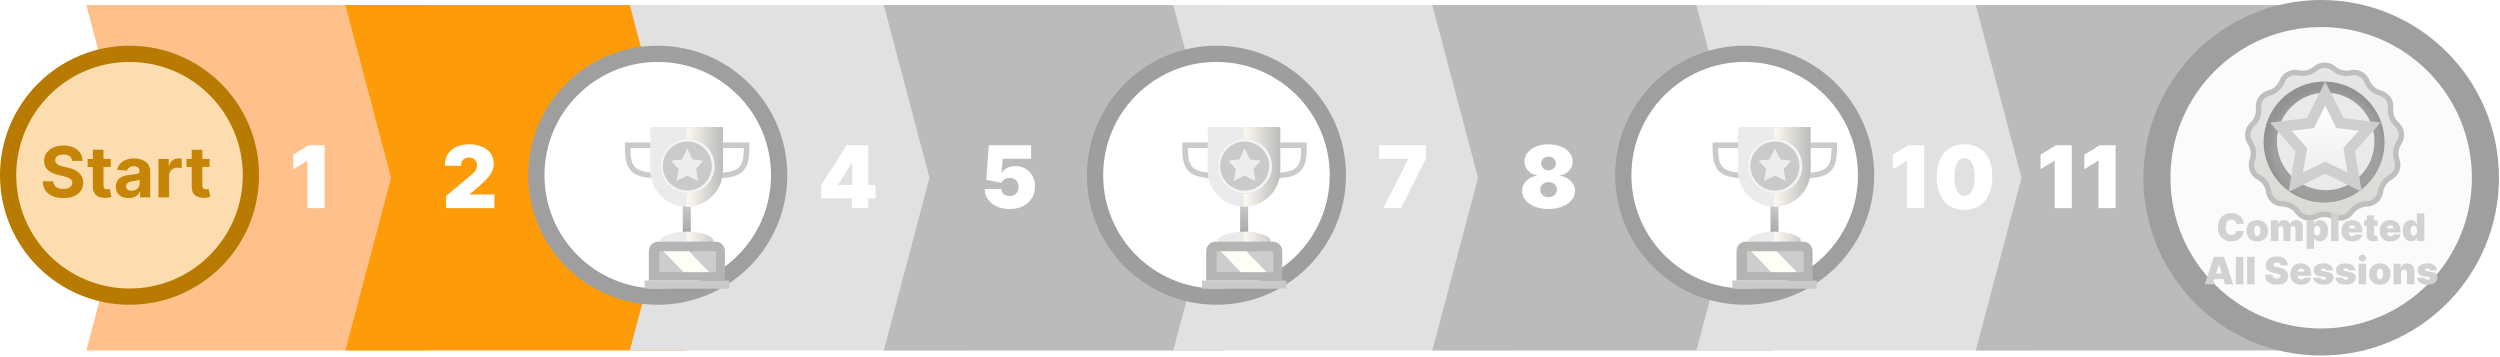 <svg width="462" height="66" viewBox="0 0 462 66" fill="none" xmlns="http://www.w3.org/2000/svg">
<path d="M15.957 0.939H78.844L85.884 32.853L78.844 64.766H15.957L24.404 32.853L15.957 0.939Z" fill="#FEC18B"/>
<path d="M63.826 0.939H126.714L133.754 32.853L126.714 64.766H63.826L72.274 32.853L63.826 0.939Z" fill="#FD9B08"/>
<path d="M116.39 0.939H179.278L186.317 32.853L179.278 64.766H116.39L124.837 32.853L116.39 0.939Z" fill="#E1E1E1"/>
<path d="M163.321 0.939H226.209L233.248 32.853L226.209 64.766H163.321L171.768 32.853L163.321 0.939Z" fill="#BBBBBB"/>
<path d="M216.823 0.939H279.71L286.75 32.853L279.71 64.766H216.823L225.27 32.853L216.823 0.939Z" fill="#E1E1E1"/>
<path d="M264.692 0.939H327.58L334.62 32.853L327.58 64.766H264.692L273.14 32.853L264.692 0.939Z" fill="#BBBBBB"/>
<path d="M313.501 0.939H376.389L383.429 32.853L376.389 64.766H313.501L321.949 32.853L313.501 0.939Z" fill="#E1E1E1"/>
<path d="M365.125 0.939H428.013L435.053 32.853L428.013 64.766H365.125L373.573 32.853L365.125 0.939Z" fill="#BBBBBB"/>
<circle cx="23.935" cy="32.382" r="22.435" fill="#FCDDB0" stroke="#B87A01" stroke-width="3"/>
<circle cx="121.552" cy="32.382" r="22.435" fill="white" stroke="#9F9F9F" stroke-width="3"/>
<circle cx="224.801" cy="32.382" r="22.435" fill="white" stroke="#9E9E9E" stroke-width="3"/>
<circle cx="322.418" cy="32.382" r="22.435" fill="white" stroke="#9F9F9F" stroke-width="3"/>
<circle cx="428.952" cy="32.852" r="30.352" fill="#FBFBFB" stroke="#9F9F9F" stroke-width="5"/>
<path d="M59.979 26.828V38.465H56.82V29.738H56.752L54.206 31.26V28.578L57.07 26.828H59.979Z" fill="white"/>
<path d="M82.433 38.465V36.192L86.774 32.601C87.062 32.363 87.308 32.139 87.513 31.931C87.721 31.719 87.88 31.501 87.99 31.277C88.104 31.054 88.16 30.806 88.16 30.533C88.16 30.234 88.096 29.978 87.967 29.766C87.842 29.554 87.668 29.391 87.445 29.277C87.221 29.16 86.963 29.101 86.672 29.101C86.38 29.101 86.123 29.16 85.899 29.277C85.679 29.395 85.509 29.567 85.388 29.794C85.266 30.022 85.206 30.298 85.206 30.624H82.206C82.206 29.806 82.39 29.101 82.757 28.51C83.124 27.919 83.643 27.465 84.314 27.147C84.984 26.828 85.77 26.669 86.672 26.669C87.604 26.669 88.41 26.819 89.092 27.118C89.778 27.414 90.306 27.83 90.677 28.368C91.052 28.906 91.24 29.537 91.24 30.26C91.24 30.707 91.147 31.152 90.962 31.596C90.776 32.035 90.443 32.522 89.962 33.056C89.481 33.59 88.797 34.226 87.91 34.965L86.82 35.874V35.942H91.365V38.465H82.433Z" fill="white"/>
<path d="M151.778 36.647V34.192L156.46 26.828H158.687V30.101H157.414L154.891 34.101V34.192H161.8V36.647H151.778ZM157.437 38.465V35.897L157.505 34.828V26.828H160.46V38.465H157.437Z" fill="white"/>
<path d="M186.587 38.624C185.693 38.624 184.899 38.467 184.206 38.152C183.517 37.834 182.973 37.397 182.575 36.84C182.181 36.283 181.981 35.643 181.973 34.919H185.041C185.053 35.321 185.208 35.641 185.507 35.88C185.81 36.118 186.17 36.238 186.587 36.238C186.909 36.238 187.193 36.169 187.439 36.033C187.685 35.893 187.878 35.696 188.018 35.442C188.159 35.188 188.227 34.893 188.223 34.556C188.227 34.215 188.159 33.919 188.018 33.669C187.878 33.416 187.685 33.221 187.439 33.084C187.193 32.944 186.909 32.874 186.587 32.874C186.253 32.874 185.945 32.955 185.66 33.118C185.38 33.277 185.174 33.499 185.041 33.783L182.268 33.238L182.723 26.828H190.541V29.351H185.314L185.087 31.919H185.155C185.337 31.567 185.651 31.275 186.098 31.044C186.545 30.809 187.064 30.692 187.655 30.692C188.348 30.692 188.965 30.853 189.507 31.175C190.053 31.497 190.482 31.942 190.797 32.51C191.115 33.075 191.272 33.726 191.268 34.465C191.272 35.275 191.079 35.995 190.689 36.624C190.303 37.249 189.759 37.739 189.058 38.096C188.357 38.448 187.534 38.624 186.587 38.624Z" fill="white"/>
<path d="M255.663 38.465L260.231 29.419V29.351H254.867V26.828H263.504V29.351L258.913 38.465H255.663Z" fill="white"/>
<path d="M286.172 38.624C285.232 38.624 284.393 38.478 283.655 38.186C282.92 37.895 282.34 37.499 281.916 36.999C281.496 36.499 281.285 35.934 281.285 35.306C281.285 34.825 281.405 34.385 281.643 33.988C281.886 33.59 282.211 33.26 282.621 32.999C283.03 32.734 283.486 32.563 283.99 32.488V32.397C283.327 32.283 282.782 31.989 282.353 31.516C281.929 31.039 281.717 30.476 281.717 29.828C281.717 29.219 281.91 28.677 282.297 28.203C282.683 27.726 283.211 27.351 283.882 27.078C284.552 26.806 285.316 26.669 286.172 26.669C287.028 26.669 287.791 26.808 288.461 27.084C289.132 27.357 289.66 27.732 290.047 28.209C290.433 28.683 290.626 29.222 290.626 29.828C290.626 30.48 290.41 31.043 289.978 31.516C289.547 31.989 289.005 32.283 288.353 32.397V32.488C288.853 32.563 289.308 32.734 289.717 32.999C290.126 33.26 290.452 33.59 290.694 33.988C290.937 34.385 291.058 34.825 291.058 35.306C291.058 35.934 290.846 36.499 290.422 36.999C290.001 37.499 289.422 37.895 288.683 38.186C287.948 38.478 287.111 38.624 286.172 38.624ZM286.172 36.442C286.471 36.442 286.736 36.382 286.967 36.26C287.198 36.139 287.38 35.972 287.513 35.76C287.649 35.544 287.717 35.302 287.717 35.033C287.717 34.764 287.649 34.525 287.513 34.317C287.38 34.109 287.198 33.946 286.967 33.828C286.736 33.707 286.471 33.647 286.172 33.647C285.876 33.647 285.611 33.707 285.376 33.828C285.145 33.946 284.961 34.109 284.825 34.317C284.692 34.525 284.626 34.764 284.626 35.033C284.626 35.302 284.692 35.542 284.825 35.755C284.961 35.967 285.145 36.135 285.376 36.26C285.611 36.382 285.876 36.442 286.172 36.442ZM286.172 31.465C286.437 31.465 286.672 31.41 286.876 31.3C287.081 31.19 287.242 31.039 287.359 30.846C287.477 30.652 287.535 30.434 287.535 30.192C287.535 29.95 287.477 29.736 287.359 29.55C287.242 29.361 287.081 29.213 286.876 29.107C286.672 28.997 286.437 28.942 286.172 28.942C285.91 28.942 285.675 28.997 285.467 29.107C285.263 29.213 285.102 29.361 284.984 29.55C284.867 29.736 284.808 29.95 284.808 30.192C284.808 30.434 284.867 30.652 284.984 30.846C285.102 31.035 285.263 31.186 285.467 31.3C285.675 31.41 285.91 31.465 286.172 31.465Z" fill="white"/>
<path d="M355.585 26.828V38.465H352.426V29.738H352.357L349.812 31.26V28.578L352.676 26.828H355.585ZM363.042 38.783C361.985 38.779 361.072 38.535 360.303 38.05C359.535 37.565 358.942 36.866 358.525 35.953C358.108 35.041 357.902 33.946 357.906 32.669C357.91 31.389 358.118 30.302 358.531 29.408C358.947 28.514 359.538 27.834 360.303 27.368C361.072 26.902 361.985 26.669 363.042 26.669C364.099 26.669 365.012 26.904 365.781 27.374C366.55 27.84 367.142 28.52 367.559 29.414C367.976 30.308 368.182 31.393 368.178 32.669C368.178 33.953 367.97 35.052 367.553 35.965C367.137 36.878 366.544 37.577 365.775 38.061C365.01 38.542 364.099 38.783 363.042 38.783ZM363.042 36.215C363.588 36.215 364.035 35.931 364.383 35.363C364.735 34.791 364.91 33.893 364.906 32.669C364.906 31.87 364.826 31.217 364.667 30.709C364.508 30.202 364.288 29.827 364.008 29.584C363.728 29.338 363.406 29.215 363.042 29.215C362.497 29.215 362.052 29.491 361.707 30.044C361.362 30.597 361.186 31.472 361.178 32.669C361.175 33.484 361.252 34.154 361.411 34.681C361.57 35.203 361.79 35.59 362.07 35.84C362.355 36.09 362.678 36.215 363.042 36.215Z" fill="white"/>
<path d="M382.866 26.828V38.465H379.707V29.738H379.639L377.093 31.26V28.578L379.957 26.828H382.866ZM390.96 26.828V38.465H387.801V29.738H387.732L385.187 31.26V28.578L388.051 26.828H390.96Z" fill="white"/>
<path d="M13.337 29.729C13.3 29.357 13.141 29.068 12.861 28.861C12.581 28.655 12.201 28.552 11.721 28.552C11.395 28.552 11.119 28.598 10.895 28.691C10.67 28.78 10.498 28.905 10.378 29.065C10.261 29.225 10.202 29.406 10.202 29.609C10.196 29.779 10.232 29.926 10.309 30.053C10.389 30.179 10.498 30.288 10.636 30.38C10.775 30.47 10.935 30.548 11.116 30.616C11.298 30.68 11.492 30.736 11.698 30.782L12.547 30.985C12.96 31.077 13.338 31.201 13.683 31.354C14.028 31.508 14.326 31.698 14.579 31.922C14.831 32.147 15.027 32.412 15.165 32.716C15.307 33.021 15.379 33.37 15.382 33.764C15.379 34.343 15.231 34.844 14.939 35.269C14.649 35.691 14.231 36.019 13.683 36.252C13.138 36.483 12.481 36.599 11.712 36.599C10.949 36.599 10.284 36.482 9.718 36.248C9.154 36.014 8.714 35.668 8.397 35.209C8.083 34.748 7.919 34.177 7.903 33.496H9.838C9.859 33.813 9.95 34.078 10.11 34.291C10.273 34.5 10.49 34.658 10.761 34.766C11.035 34.871 11.344 34.923 11.689 34.923C12.027 34.923 12.321 34.874 12.57 34.775C12.823 34.677 13.018 34.54 13.157 34.364C13.295 34.189 13.365 33.987 13.365 33.76C13.365 33.547 13.302 33.369 13.175 33.224C13.052 33.079 12.871 32.956 12.63 32.855C12.394 32.753 12.103 32.661 11.758 32.578L10.729 32.319C9.931 32.125 9.302 31.822 8.84 31.41C8.379 30.997 8.149 30.442 8.153 29.743C8.149 29.171 8.302 28.671 8.61 28.243C8.92 27.815 9.347 27.481 9.888 27.241C10.43 27.001 11.046 26.881 11.735 26.881C12.437 26.881 13.049 27.001 13.572 27.241C14.099 27.481 14.508 27.815 14.8 28.243C15.093 28.671 15.243 29.166 15.253 29.729H13.337ZM20.461 29.374V30.851H16.191V29.374H20.461ZM17.16 27.675H19.127V34.286C19.127 34.467 19.155 34.609 19.21 34.711C19.266 34.809 19.343 34.878 19.441 34.918C19.543 34.958 19.66 34.978 19.792 34.978C19.884 34.978 19.977 34.971 20.069 34.955C20.161 34.937 20.232 34.923 20.281 34.914L20.59 36.377C20.492 36.408 20.354 36.443 20.175 36.483C19.997 36.526 19.779 36.553 19.524 36.562C19.05 36.58 18.635 36.517 18.278 36.373C17.924 36.228 17.648 36.003 17.451 35.699C17.254 35.394 17.157 35.009 17.16 34.544V27.675ZM23.764 36.599C23.312 36.599 22.909 36.52 22.555 36.363C22.201 36.203 21.921 35.968 21.715 35.657C21.512 35.343 21.41 34.952 21.41 34.484C21.41 34.09 21.482 33.76 21.627 33.492C21.772 33.224 21.968 33.009 22.218 32.846C22.467 32.682 22.75 32.559 23.067 32.476C23.387 32.393 23.723 32.335 24.074 32.301C24.486 32.258 24.818 32.218 25.071 32.181C25.323 32.141 25.506 32.082 25.62 32.005C25.734 31.928 25.791 31.814 25.791 31.664V31.636C25.791 31.344 25.699 31.117 25.514 30.957C25.332 30.797 25.074 30.717 24.738 30.717C24.384 30.717 24.103 30.796 23.894 30.953C23.684 31.107 23.546 31.3 23.478 31.534L21.659 31.387C21.752 30.956 21.933 30.584 22.204 30.27C22.475 29.953 22.824 29.709 23.252 29.54C23.683 29.368 24.181 29.282 24.748 29.282C25.142 29.282 25.519 29.328 25.879 29.42C26.242 29.512 26.564 29.655 26.843 29.849C27.127 30.043 27.35 30.293 27.513 30.597C27.676 30.899 27.758 31.261 27.758 31.682V36.465H25.892V35.481H25.837C25.723 35.703 25.571 35.899 25.38 36.068C25.189 36.234 24.96 36.365 24.692 36.46C24.424 36.553 24.115 36.599 23.764 36.599ZM24.328 35.242C24.617 35.242 24.872 35.184 25.094 35.071C25.316 34.954 25.489 34.797 25.616 34.6C25.742 34.403 25.805 34.18 25.805 33.93V33.178C25.743 33.218 25.659 33.255 25.551 33.289C25.446 33.319 25.328 33.349 25.195 33.376C25.063 33.401 24.931 33.424 24.798 33.446C24.666 33.464 24.546 33.481 24.438 33.496C24.207 33.53 24.006 33.584 23.834 33.658C23.661 33.732 23.527 33.832 23.432 33.958C23.337 34.081 23.289 34.235 23.289 34.42C23.289 34.688 23.386 34.892 23.58 35.034C23.777 35.172 24.026 35.242 24.328 35.242ZM29.283 36.465V29.374H31.19V30.611H31.264C31.393 30.171 31.61 29.839 31.915 29.614C32.219 29.386 32.57 29.272 32.967 29.272C33.066 29.272 33.172 29.279 33.286 29.291C33.4 29.303 33.5 29.32 33.586 29.342V31.087C33.494 31.059 33.366 31.034 33.203 31.013C33.04 30.991 32.89 30.98 32.755 30.98C32.466 30.98 32.207 31.044 31.979 31.17C31.755 31.293 31.576 31.465 31.444 31.687C31.315 31.908 31.25 32.164 31.25 32.453V36.465H29.283ZM38.73 29.374V30.851H34.46V29.374H38.73ZM35.429 27.675H37.396V34.286C37.396 34.467 37.423 34.609 37.479 34.711C37.534 34.809 37.611 34.878 37.71 34.918C37.811 34.958 37.928 34.978 38.06 34.978C38.153 34.978 38.245 34.971 38.337 34.955C38.43 34.937 38.501 34.923 38.55 34.914L38.859 36.377C38.761 36.408 38.622 36.443 38.444 36.483C38.265 36.526 38.048 36.553 37.793 36.562C37.319 36.58 36.903 36.517 36.546 36.373C36.192 36.228 35.917 36.003 35.72 35.699C35.523 35.394 35.426 35.009 35.429 34.544V27.675Z" fill="#C78505"/>
<g filter="url(#filter0_d_621_7488)">
<path d="M424.737 9.459C425.852 9.716 427.022 9.427 427.89 8.682C428.864 7.845 430.303 7.845 431.277 8.682C432.145 9.427 433.315 9.716 434.43 9.459C435.681 9.171 436.955 9.84 437.429 11.033C437.851 12.096 438.753 12.896 439.859 13.186C441.101 13.513 441.919 14.697 441.784 15.974C441.663 17.111 442.091 18.238 442.935 19.01C443.883 19.876 444.056 21.305 443.343 22.373C442.708 23.324 442.563 24.52 442.952 25.596C443.389 26.803 442.878 28.149 441.751 28.763C440.746 29.31 440.062 30.302 439.906 31.435C439.732 32.708 438.655 33.662 437.371 33.681C436.227 33.699 435.16 34.259 434.496 35.191C433.75 36.236 432.353 36.58 431.207 36.001C430.186 35.485 428.981 35.485 427.96 36.001C426.814 36.58 425.417 36.236 424.671 35.191C424.007 34.259 422.94 33.699 421.796 33.681C420.512 33.662 419.435 32.708 419.261 31.435C419.105 30.302 418.421 29.31 417.416 28.763C416.288 28.149 415.778 26.803 416.215 25.596C416.604 24.52 416.459 23.324 415.823 22.373C415.11 21.305 415.284 19.876 416.232 19.01C417.076 18.238 417.504 17.111 417.383 15.974C417.248 14.697 418.065 13.513 419.307 13.186C420.414 12.896 421.316 12.096 421.738 11.033C422.212 9.84 423.486 9.171 424.737 9.459Z" fill="url(#paint0_linear_621_7488)" stroke="#BFBFBF"/>
<circle cx="429.481" cy="22.233" r="11.161" fill="#929292"/>
<mask id="mask0_621_7488" style="mask-type:alpha" maskUnits="userSpaceOnUse" x="419" y="12" width="22" height="22">
<circle cx="430.092" cy="23.35" r="10.524" fill="#C28B37"/>
</mask>
<g mask="url(#mask0_621_7488)">
<circle cx="429.481" cy="22.237" r="11.161" fill="#9F9F9F"/>
</g>
<circle cx="429.789" cy="22.132" r="9.011" fill="#EAEAEA"/>
<path d="M430.596 15.084L429.702 13.295L428.807 15.084L426.983 18.732L423.388 19.181L421.495 19.418L422.766 20.84L425.286 23.659L424.589 27.743L424.258 29.688L426.022 28.806L429.702 26.966L433.381 28.806L435.143 29.686L434.815 27.745L434.124 23.659L436.638 20.839L437.906 19.418L436.016 19.181L432.42 18.732L430.596 15.084Z" fill="url(#paint1_linear_621_7488)" stroke="#CFCFCF" stroke-width="2"/>
</g>
<path d="M414.649 41.363H413.247C413.237 41.247 413.211 41.142 413.168 41.047C413.126 40.953 413.068 40.872 412.994 40.804C412.921 40.734 412.832 40.681 412.728 40.645C412.623 40.607 412.505 40.587 412.372 40.587C412.14 40.587 411.944 40.644 411.783 40.757C411.624 40.869 411.503 41.031 411.42 41.241C411.339 41.452 411.298 41.705 411.298 41.999C411.298 42.311 411.34 42.572 411.423 42.782C411.507 42.991 411.629 43.149 411.788 43.255C411.947 43.359 412.139 43.411 412.362 43.411C412.49 43.411 412.604 43.396 412.705 43.364C412.806 43.331 412.894 43.284 412.969 43.222C413.043 43.161 413.104 43.087 413.15 43.001C413.198 42.913 413.231 42.815 413.247 42.705L414.649 42.715C414.633 42.931 414.572 43.15 414.468 43.374C414.363 43.596 414.215 43.802 414.023 43.991C413.832 44.178 413.596 44.329 413.314 44.443C413.033 44.557 412.705 44.614 412.333 44.614C411.865 44.614 411.446 44.514 411.075 44.314C410.705 44.113 410.413 43.818 410.197 43.429C409.983 43.039 409.877 42.563 409.877 41.999C409.877 41.433 409.986 40.955 410.205 40.568C410.423 40.178 410.718 39.884 411.09 39.685C411.461 39.485 411.875 39.384 412.333 39.384C412.654 39.384 412.95 39.428 413.22 39.516C413.49 39.604 413.727 39.732 413.931 39.901C414.135 40.069 414.299 40.275 414.423 40.52C414.547 40.766 414.623 41.047 414.649 41.363ZM417.136 44.614C416.721 44.614 416.367 44.532 416.072 44.368C415.777 44.203 415.551 43.972 415.393 43.677C415.236 43.381 415.157 43.037 415.157 42.646C415.157 42.255 415.236 41.912 415.393 41.617C415.551 41.32 415.777 41.09 416.072 40.926C416.367 40.76 416.721 40.677 417.136 40.677C417.55 40.677 417.905 40.76 418.2 40.926C418.495 41.09 418.721 41.32 418.878 41.617C419.036 41.912 419.114 42.255 419.114 42.646C419.114 43.037 419.036 43.381 418.878 43.677C418.721 43.972 418.495 44.203 418.2 44.368C417.905 44.532 417.55 44.614 417.136 44.614ZM417.146 43.6C417.262 43.6 417.362 43.561 417.446 43.483C417.531 43.406 417.596 43.295 417.643 43.15C417.689 43.006 417.712 42.835 417.712 42.636C417.712 42.435 417.689 42.264 417.643 42.121C417.596 41.977 417.531 41.866 417.446 41.788C417.362 41.71 417.262 41.671 417.146 41.671C417.023 41.671 416.918 41.71 416.83 41.788C416.742 41.866 416.675 41.977 416.629 42.121C416.582 42.264 416.559 42.435 416.559 42.636C416.559 42.835 416.582 43.006 416.629 43.15C416.675 43.295 416.742 43.406 416.83 43.483C416.918 43.561 417.023 43.6 417.146 43.6ZM419.671 44.545V40.727H420.974V41.453H421.014C421.093 41.214 421.229 41.025 421.421 40.886C421.613 40.747 421.842 40.677 422.107 40.677C422.376 40.677 422.607 40.748 422.801 40.891C422.995 41.032 423.112 41.219 423.151 41.453H423.191C423.256 41.219 423.393 41.032 423.604 40.891C423.814 40.748 424.061 40.677 424.345 40.677C424.711 40.677 425.007 40.795 425.234 41.03C425.463 41.265 425.577 41.578 425.577 41.97V44.545H424.205V42.318C424.205 42.15 424.163 42.019 424.079 41.925C423.994 41.829 423.88 41.781 423.738 41.781C423.597 41.781 423.485 41.829 423.402 41.925C423.321 42.019 423.281 42.15 423.281 42.318V44.545H421.968V42.318C421.968 42.15 421.926 42.019 421.841 41.925C421.757 41.829 421.643 41.781 421.501 41.781C421.406 41.781 421.325 41.802 421.257 41.845C421.189 41.888 421.136 41.951 421.098 42.032C421.062 42.111 421.043 42.207 421.043 42.318V44.545H419.671ZM426.254 45.977V40.727H427.616V41.393H427.646C427.696 41.264 427.769 41.145 427.865 41.038C427.961 40.928 428.08 40.841 428.223 40.776C428.365 40.71 428.531 40.677 428.72 40.677C428.972 40.677 429.211 40.744 429.439 40.878C429.667 41.013 429.853 41.224 429.995 41.512C430.14 41.801 430.212 42.175 430.212 42.636C430.212 43.077 430.143 43.442 430.005 43.732C429.869 44.022 429.687 44.238 429.458 44.381C429.231 44.523 428.982 44.595 428.71 44.595C428.531 44.595 428.371 44.566 428.23 44.508C428.091 44.448 427.972 44.368 427.872 44.267C427.775 44.164 427.699 44.048 427.646 43.919H427.626V45.977H426.254ZM427.597 42.636C427.597 42.821 427.621 42.982 427.669 43.118C427.718 43.252 427.788 43.357 427.877 43.431C427.969 43.504 428.077 43.541 428.203 43.541C428.329 43.541 428.436 43.505 428.524 43.434C428.613 43.361 428.681 43.257 428.728 43.123C428.776 42.987 428.8 42.825 428.8 42.636C428.8 42.447 428.776 42.285 428.728 42.151C428.681 42.015 428.613 41.912 428.524 41.84C428.436 41.767 428.329 41.731 428.203 41.731C428.077 41.731 427.969 41.767 427.877 41.84C427.788 41.912 427.718 42.015 427.669 42.151C427.621 42.285 427.597 42.447 427.597 42.636ZM432.159 39.454V44.545H430.786V39.454H432.159ZM434.687 44.614C434.28 44.614 433.928 44.537 433.633 44.381C433.34 44.223 433.114 43.998 432.955 43.705C432.797 43.41 432.719 43.057 432.719 42.646C432.719 42.251 432.798 41.907 432.957 41.612C433.116 41.317 433.341 41.087 433.631 40.923C433.921 40.759 434.263 40.677 434.657 40.677C434.946 40.677 435.207 40.722 435.44 40.811C435.674 40.901 435.874 41.031 436.04 41.202C436.205 41.371 436.333 41.576 436.422 41.818C436.512 42.06 436.557 42.333 436.557 42.636V42.954H433.146V42.198H435.294C435.292 42.089 435.264 41.993 435.209 41.91C435.156 41.825 435.084 41.76 434.993 41.714C434.904 41.666 434.802 41.642 434.687 41.642C434.576 41.642 434.474 41.666 434.382 41.714C434.289 41.76 434.214 41.825 434.158 41.907C434.103 41.99 434.074 42.087 434.071 42.198V43.014C434.071 43.136 434.096 43.246 434.148 43.342C434.199 43.438 434.273 43.513 434.369 43.568C434.465 43.623 434.581 43.65 434.717 43.65C434.812 43.65 434.898 43.637 434.976 43.61C435.055 43.584 435.123 43.546 435.179 43.496C435.236 43.444 435.277 43.383 435.304 43.312H436.557C436.514 43.577 436.412 43.807 436.251 44.003C436.09 44.197 435.877 44.348 435.612 44.455C435.349 44.562 435.04 44.614 434.687 44.614ZM439.394 40.727V41.721H436.878V40.727H439.394ZM437.365 39.812H438.737V43.317C438.737 43.37 438.746 43.415 438.765 43.451C438.783 43.486 438.811 43.513 438.849 43.531C438.887 43.547 438.936 43.556 438.996 43.556C439.037 43.556 439.085 43.551 439.14 43.541C439.196 43.531 439.238 43.522 439.264 43.516L439.463 44.48C439.402 44.498 439.314 44.521 439.2 44.547C439.087 44.574 438.953 44.591 438.797 44.6C438.482 44.616 438.218 44.584 438.004 44.503C437.79 44.42 437.629 44.29 437.522 44.112C437.414 43.935 437.362 43.713 437.365 43.446V39.812ZM441.742 44.614C441.334 44.614 440.983 44.537 440.688 44.381C440.395 44.223 440.168 43.998 440.009 43.705C439.852 43.41 439.773 43.057 439.773 42.646C439.773 42.251 439.853 41.907 440.012 41.612C440.171 41.317 440.395 41.087 440.686 40.923C440.976 40.759 441.318 40.677 441.712 40.677C442 40.677 442.262 40.722 442.495 40.811C442.729 40.901 442.929 41.031 443.094 41.202C443.26 41.371 443.388 41.576 443.477 41.818C443.567 42.06 443.611 42.333 443.611 42.636V42.954H440.201V42.198H442.349C442.347 42.089 442.319 41.993 442.264 41.91C442.211 41.825 442.139 41.76 442.048 41.714C441.958 41.666 441.856 41.642 441.742 41.642C441.631 41.642 441.529 41.666 441.436 41.714C441.343 41.76 441.269 41.825 441.212 41.907C441.158 41.99 441.129 42.087 441.125 42.198V43.014C441.125 43.136 441.151 43.246 441.203 43.342C441.254 43.438 441.328 43.513 441.424 43.568C441.52 43.623 441.636 43.65 441.772 43.65C441.866 43.65 441.952 43.637 442.03 43.61C442.11 43.584 442.178 43.546 442.234 43.496C442.291 43.444 442.332 43.383 442.358 43.312H443.611C443.568 43.577 443.466 43.807 443.306 44.003C443.145 44.197 442.932 44.348 442.667 44.455C442.403 44.562 442.095 44.614 441.742 44.614ZM445.553 44.595C445.282 44.595 445.031 44.523 444.803 44.381C444.576 44.238 444.393 44.022 444.256 43.732C444.12 43.442 444.052 43.077 444.052 42.636C444.052 42.175 444.123 41.801 444.266 41.512C444.41 41.224 444.595 41.013 444.822 40.878C445.051 40.744 445.291 40.677 445.543 40.677C445.732 40.677 445.898 40.71 446.041 40.776C446.183 40.841 446.302 40.928 446.398 41.038C446.495 41.145 446.568 41.264 446.617 41.393H446.637V39.454H448.009V44.545H446.647V43.919H446.617C446.564 44.048 446.488 44.164 446.389 44.267C446.291 44.368 446.171 44.448 446.031 44.508C445.891 44.566 445.732 44.595 445.553 44.595ZM446.06 43.541C446.186 43.541 446.294 43.504 446.384 43.431C446.475 43.357 446.544 43.252 446.592 43.118C446.642 42.982 446.667 42.821 446.667 42.636C446.667 42.447 446.642 42.285 446.592 42.151C446.544 42.015 446.475 41.912 446.384 41.84C446.294 41.767 446.186 41.731 446.06 41.731C445.934 41.731 445.827 41.767 445.737 41.84C445.649 41.912 445.581 42.015 445.533 42.151C445.487 42.285 445.464 42.447 445.464 42.636C445.464 42.825 445.487 42.987 445.533 43.123C445.581 43.257 445.649 43.361 445.737 43.434C445.827 43.505 445.934 43.541 446.06 43.541ZM408.929 52.545H407.437L409.118 47.454H411.007L412.687 52.545H411.196L410.082 48.856H410.042L408.929 52.545ZM408.65 50.536H411.454V51.571H408.65V50.536ZM414.57 47.454V52.545H413.198V47.454H414.57ZM416.641 47.454V52.545H415.269V47.454H416.641ZM421.459 49.045C421.446 48.879 421.384 48.75 421.273 48.657C421.163 48.564 420.997 48.518 420.773 48.518C420.631 48.518 420.514 48.535 420.423 48.57C420.333 48.603 420.267 48.649 420.224 48.707C420.181 48.765 420.158 48.831 420.157 48.906C420.153 48.967 420.164 49.023 420.189 49.072C420.215 49.12 420.257 49.164 420.313 49.204C420.37 49.242 420.442 49.277 420.529 49.308C420.617 49.34 420.722 49.368 420.843 49.393L421.26 49.482C421.542 49.542 421.783 49.621 421.984 49.719C422.184 49.816 422.348 49.931 422.476 50.064C422.603 50.195 422.697 50.343 422.757 50.507C422.818 50.671 422.85 50.85 422.851 51.044C422.85 51.378 422.766 51.662 422.6 51.894C422.434 52.126 422.197 52.302 421.889 52.423C421.583 52.544 421.214 52.605 420.783 52.605C420.341 52.605 419.954 52.539 419.625 52.408C419.296 52.277 419.041 52.076 418.859 51.804C418.678 51.531 418.587 51.181 418.586 50.755H419.898C419.906 50.911 419.945 51.042 420.015 51.148C420.084 51.254 420.182 51.334 420.308 51.389C420.436 51.444 420.587 51.471 420.763 51.471C420.911 51.471 421.034 51.453 421.133 51.416C421.233 51.38 421.308 51.329 421.36 51.265C421.411 51.2 421.438 51.126 421.439 51.044C421.438 50.966 421.412 50.898 421.362 50.84C421.314 50.78 421.235 50.727 421.124 50.681C421.013 50.633 420.863 50.588 420.674 50.546L420.167 50.437C419.716 50.339 419.36 50.176 419.1 49.947C418.842 49.717 418.713 49.403 418.715 49.005C418.713 48.682 418.799 48.399 418.973 48.157C419.149 47.914 419.392 47.724 419.702 47.588C420.013 47.452 420.37 47.384 420.773 47.384C421.184 47.384 421.539 47.453 421.839 47.591C422.139 47.728 422.371 47.922 422.533 48.172C422.697 48.421 422.78 48.712 422.782 49.045H421.459ZM425.226 52.614C424.819 52.614 424.467 52.537 424.172 52.381C423.879 52.223 423.653 51.998 423.494 51.705C423.336 51.41 423.258 51.057 423.258 50.646C423.258 50.251 423.337 49.907 423.496 49.612C423.655 49.317 423.88 49.087 424.17 48.923C424.46 48.759 424.802 48.677 425.197 48.677C425.485 48.677 425.746 48.722 425.98 48.811C426.213 48.901 426.413 49.031 426.579 49.202C426.744 49.371 426.872 49.576 426.961 49.818C427.051 50.06 427.096 50.333 427.096 50.636V50.954H423.685V50.198H425.833C425.831 50.089 425.803 49.993 425.748 49.91C425.695 49.825 425.623 49.76 425.532 49.714C425.443 49.666 425.341 49.642 425.226 49.642C425.115 49.642 425.013 49.666 424.921 49.714C424.828 49.76 424.753 49.825 424.697 49.907C424.642 49.99 424.613 50.087 424.61 50.198V51.014C424.61 51.136 424.636 51.246 424.687 51.342C424.738 51.438 424.812 51.513 424.908 51.568C425.004 51.623 425.12 51.65 425.256 51.65C425.351 51.65 425.437 51.637 425.515 51.61C425.594 51.584 425.662 51.546 425.719 51.496C425.775 51.444 425.816 51.383 425.843 51.312H427.096C427.053 51.577 426.951 51.807 426.79 52.003C426.629 52.197 426.416 52.348 426.151 52.455C425.888 52.562 425.579 52.614 425.226 52.614ZM431.146 49.97H429.883C429.876 49.892 429.849 49.825 429.801 49.768C429.753 49.712 429.691 49.669 429.614 49.639C429.54 49.608 429.457 49.592 429.366 49.592C429.248 49.592 429.147 49.613 429.063 49.656C428.978 49.7 428.937 49.761 428.938 49.84C428.937 49.897 428.961 49.949 429.01 49.997C429.062 50.045 429.16 50.082 429.306 50.109L430.082 50.248C430.473 50.319 430.764 50.44 430.954 50.608C431.146 50.776 431.243 51 431.245 51.282C431.243 51.554 431.162 51.79 431.001 51.991C430.842 52.19 430.624 52.344 430.348 52.453C430.073 52.561 429.759 52.614 429.406 52.614C428.822 52.614 428.366 52.495 428.036 52.257C427.708 52.018 427.525 51.703 427.487 51.312H428.849C428.867 51.433 428.927 51.527 429.028 51.593C429.13 51.657 429.26 51.69 429.416 51.69C429.541 51.69 429.645 51.668 429.726 51.625C429.809 51.582 429.851 51.521 429.853 51.441C429.851 51.368 429.815 51.31 429.744 51.267C429.674 51.224 429.565 51.189 429.416 51.163L428.739 51.044C428.35 50.976 428.058 50.846 427.864 50.656C427.671 50.465 427.574 50.22 427.576 49.92C427.574 49.655 427.644 49.43 427.785 49.246C427.927 49.061 428.13 48.92 428.394 48.824C428.659 48.726 428.973 48.677 429.336 48.677C429.888 48.677 430.323 48.791 430.641 49.02C430.961 49.249 431.129 49.565 431.146 49.97ZM435.261 49.97H433.998C433.991 49.892 433.964 49.825 433.916 49.768C433.868 49.712 433.806 49.669 433.73 49.639C433.655 49.608 433.572 49.592 433.481 49.592C433.363 49.592 433.262 49.613 433.178 49.656C433.093 49.7 433.052 49.761 433.053 49.84C433.052 49.897 433.076 49.949 433.126 49.997C433.177 50.045 433.276 50.082 433.421 50.109L434.197 50.248C434.588 50.319 434.879 50.44 435.069 50.608C435.262 50.776 435.359 51 435.36 51.282C435.359 51.554 435.277 51.79 435.117 51.991C434.958 52.19 434.74 52.344 434.463 52.453C434.188 52.561 433.874 52.614 433.521 52.614C432.937 52.614 432.481 52.495 432.151 52.257C431.823 52.018 431.64 51.703 431.602 51.312H432.964C432.982 51.433 433.042 51.527 433.143 51.593C433.246 51.657 433.375 51.69 433.531 51.69C433.657 51.69 433.76 51.668 433.841 51.625C433.924 51.582 433.967 51.521 433.968 51.441C433.967 51.368 433.93 51.31 433.859 51.267C433.789 51.224 433.68 51.189 433.531 51.163L432.855 51.044C432.465 50.976 432.174 50.846 431.98 50.656C431.786 50.465 431.69 50.22 431.691 49.92C431.69 49.655 431.759 49.43 431.9 49.246C432.043 49.061 432.246 48.92 432.509 48.824C432.774 48.726 433.088 48.677 433.451 48.677C434.003 48.677 434.438 48.791 434.756 49.02C435.076 49.249 435.244 49.565 435.261 49.97ZM435.886 52.545V48.727H437.258V52.545H435.886ZM436.572 48.329C436.387 48.329 436.227 48.268 436.095 48.145C435.962 48.022 435.896 47.875 435.896 47.703C435.896 47.53 435.962 47.383 436.095 47.26C436.227 47.138 436.387 47.076 436.572 47.076C436.759 47.076 436.918 47.138 437.049 47.26C437.182 47.383 437.248 47.53 437.248 47.703C437.248 47.875 437.182 48.022 437.049 48.145C436.918 48.268 436.759 48.329 436.572 48.329ZM439.797 52.614C439.383 52.614 439.028 52.532 438.733 52.368C438.438 52.203 438.212 51.972 438.054 51.677C437.897 51.381 437.818 51.037 437.818 50.646C437.818 50.255 437.897 49.912 438.054 49.617C438.212 49.32 438.438 49.09 438.733 48.926C439.028 48.76 439.383 48.677 439.797 48.677C440.211 48.677 440.566 48.76 440.861 48.926C441.156 49.09 441.382 49.32 441.539 49.617C441.697 49.912 441.776 50.255 441.776 50.646C441.776 51.037 441.697 51.381 441.539 51.677C441.382 51.972 441.156 52.203 440.861 52.368C440.566 52.532 440.211 52.614 439.797 52.614ZM439.807 51.6C439.923 51.6 440.023 51.561 440.108 51.483C440.192 51.406 440.258 51.295 440.304 51.15C440.35 51.006 440.374 50.835 440.374 50.636C440.374 50.435 440.35 50.264 440.304 50.121C440.258 49.977 440.192 49.866 440.108 49.788C440.023 49.71 439.923 49.671 439.807 49.671C439.684 49.671 439.579 49.71 439.491 49.788C439.403 49.866 439.336 49.977 439.29 50.121C439.243 50.264 439.22 50.435 439.22 50.636C439.22 50.835 439.243 51.006 439.29 51.15C439.336 51.295 439.403 51.406 439.491 51.483C439.579 51.561 439.684 51.6 439.807 51.6ZM443.705 50.397V52.545H442.332V48.727H443.635V49.453H443.675C443.758 49.211 443.903 49.021 444.112 48.883C444.323 48.746 444.568 48.677 444.848 48.677C445.118 48.677 445.353 48.739 445.551 48.864C445.752 48.986 445.907 49.155 446.016 49.371C446.127 49.586 446.182 49.832 446.18 50.109V52.545H444.808V50.397C444.81 50.208 444.762 50.06 444.664 49.952C444.568 49.844 444.434 49.791 444.261 49.791C444.149 49.791 444.05 49.816 443.966 49.865C443.883 49.913 443.819 49.983 443.774 50.074C443.729 50.163 443.706 50.271 443.705 50.397ZM450.348 49.97H449.085C449.078 49.892 449.051 49.825 449.003 49.768C448.955 49.712 448.893 49.669 448.817 49.639C448.742 49.608 448.659 49.592 448.568 49.592C448.45 49.592 448.349 49.613 448.265 49.656C448.18 49.7 448.139 49.761 448.14 49.84C448.139 49.897 448.163 49.949 448.212 49.997C448.264 50.045 448.362 50.082 448.508 50.109L449.284 50.248C449.675 50.319 449.966 50.44 450.156 50.608C450.349 50.776 450.446 51 450.447 51.282C450.446 51.554 450.364 51.79 450.204 51.991C450.045 52.19 449.827 52.344 449.55 52.453C449.275 52.561 448.961 52.614 448.608 52.614C448.024 52.614 447.568 52.495 447.238 52.257C446.91 52.018 446.727 51.703 446.689 51.312H448.051C448.069 51.433 448.129 51.527 448.23 51.593C448.333 51.657 448.462 51.69 448.618 51.69C448.744 51.69 448.847 51.668 448.928 51.625C449.011 51.582 449.054 51.521 449.055 51.441C449.054 51.368 449.017 51.31 448.946 51.267C448.876 51.224 448.767 51.189 448.618 51.163L447.942 51.044C447.552 50.976 447.26 50.846 447.067 50.656C446.873 50.465 446.777 50.22 446.778 49.92C446.777 49.655 446.846 49.43 446.987 49.246C447.13 49.061 447.333 48.92 447.596 48.824C447.861 48.726 448.175 48.677 448.538 48.677C449.09 48.677 449.525 48.791 449.843 49.02C450.163 49.249 450.331 49.565 450.348 49.97Z" fill="#D2D2D2"/>
<g filter="url(#filter1_d_621_7488)">
<path d="M321.695 32.381H323.175V37.603H321.695V32.381Z" fill="url(#paint2_linear_621_7488)"/>
<path fill-rule="evenodd" clip-rule="evenodd" d="M311 20.848H316.076V21.866H312.021C312.029 22.537 312.055 23.127 312.134 23.647C312.232 24.291 312.404 24.788 312.686 25.173C313.233 25.918 314.34 26.427 316.827 26.427V27.445C314.268 27.445 312.716 26.935 311.865 25.776C311.449 25.209 311.238 24.533 311.127 23.799C311.016 23.068 311 22.242 311 21.357L311 20.848ZM332.979 21.866H328.924V20.848H334V21.357C334 22.242 333.984 23.068 333.873 23.799C333.762 24.533 333.551 25.209 333.135 25.776C332.284 26.935 330.732 27.445 328.173 27.445V26.427C330.66 26.427 331.767 25.918 332.314 25.173C332.596 24.788 332.768 24.291 332.866 23.647C332.945 23.127 332.971 22.537 332.979 21.866Z" fill="#CACACA"/>
<path d="M329.113 25.996C329.113 29.701 326.11 32.704 322.406 32.704C318.701 32.704 315.698 29.701 315.698 25.996C315.698 22.292 318.701 19.289 322.406 19.289C326.11 19.289 329.113 22.292 329.113 25.996Z" fill="#EBEBEB"/>
<path d="M322.406 37.342C319.671 37.342 317.454 38.142 317.454 39.129H327.358C327.358 38.142 325.141 37.342 322.406 37.342Z" fill="#EBEBEB"/>
<path d="M315.698 18H329.113V25.683H315.698V18Z" fill="#EBEBEB"/>
<path d="M327.358 39.474H317.454V39.097H327.358V39.474Z" fill="#EBEBEB"/>
<path d="M329.113 25.996C329.113 29.7 326.11 32.703 322.406 32.703C322.406 32.703 322.406 29.7 322.406 25.996C322.406 22.291 322.406 19.289 322.406 19.289C326.11 19.289 329.113 22.291 329.113 25.996Z" fill="url(#paint3_linear_621_7488)"/>
<path d="M322.406 37.342C322.406 37.342 322.406 38.142 322.406 39.128H327.358C327.358 38.142 325.141 37.342 322.406 37.342Z" fill="url(#paint4_linear_621_7488)"/>
<path d="M322.406 18H329.113V25.682H322.406V18Z" fill="url(#paint5_linear_621_7488)"/>
<path d="M327.358 39.473H322.406C322.406 39.473 322.395 39.243 322.406 39.097C322.553 37.169 327.358 39.097 327.358 39.097V39.473Z" fill="url(#paint6_linear_621_7488)"/>
<path d="M326.551 25.25C326.551 27.467 324.754 29.264 322.538 29.264C320.321 29.264 318.524 27.467 318.524 25.25C318.524 23.033 320.321 21.236 322.538 21.236C324.754 21.236 326.551 23.033 326.551 25.25Z" fill="#CACACA"/>
<path d="M327.573 25.201C327.573 27.987 325.315 30.245 322.53 30.245C319.744 30.245 317.486 27.987 317.486 25.201C317.486 22.416 319.744 20.158 322.53 20.158C325.315 20.158 327.573 22.416 327.573 25.201Z" fill="#CACACA"/>
<path fill-rule="evenodd" clip-rule="evenodd" d="M322.53 29.729C325.03 29.729 327.057 27.702 327.057 25.201C327.057 22.701 325.03 20.674 322.53 20.674C320.029 20.674 318.002 22.701 318.002 25.201C318.002 27.702 320.029 29.729 322.53 29.729ZM322.53 30.245C325.315 30.245 327.573 27.987 327.573 25.201C327.573 22.416 325.315 20.158 322.53 20.158C319.744 20.158 317.486 22.416 317.486 25.201C317.486 27.987 319.744 30.245 322.53 30.245Z" fill="#F4F4F4"/>
<path d="M322.516 21.902L323.532 23.937L325.564 24.192L324.169 25.758L324.548 28.007L322.516 26.989L320.485 28.007L320.868 25.758L319.469 24.192L321.501 23.937L322.516 21.902Z" fill="#EDEDED"/>
<path fill-rule="evenodd" clip-rule="evenodd" d="M322.517 21.396L323.68 23.728L326.019 24.021L324.41 25.828L324.845 28.409L322.517 27.243L320.187 28.41L320.627 25.828L319.013 24.021L321.353 23.728L322.517 21.396ZM321.501 23.938L319.469 24.192L320.868 25.759L320.485 28.007L322.517 26.99L324.548 28.007L324.169 25.759L325.564 24.192L323.532 23.938L322.517 21.903L321.501 23.938Z" fill="#CACACA" fill-opacity="0.7"/>
<path d="M315.424 40.89C315.424 39.941 316.193 39.172 317.142 39.172H327.755C328.704 39.172 329.473 39.941 329.473 40.89V46.368H315.424V40.89Z" fill="#B4B4B4"/>
<path d="M317.362 40.952H327.822V44.812H317.362V40.952Z" fill="#CDCDCD"/>
<path d="M318.109 40.952H322.841L326.577 44.812H321.845L318.109 40.952Z" fill="#FFFEF6"/>
<path d="M314.644 46.368H330.254V47.863H314.644V46.368Z" fill="#CACACA"/>
</g>
<g filter="url(#filter2_d_621_7488)">
<path d="M223.695 32.381H225.175V37.603H223.695V32.381Z" fill="url(#paint7_linear_621_7488)"/>
<path fill-rule="evenodd" clip-rule="evenodd" d="M213 20.848H218.076V21.866H214.021C214.029 22.537 214.055 23.127 214.134 23.647C214.232 24.291 214.404 24.788 214.686 25.173C215.233 25.918 216.34 26.427 218.827 26.427V27.445C216.268 27.445 214.716 26.935 213.865 25.776C213.449 25.209 213.238 24.533 213.127 23.799C213.016 23.068 213 22.242 213 21.357L213 20.848ZM234.979 21.866H230.924V20.848H236V21.357C236 22.242 235.984 23.068 235.873 23.799C235.762 24.533 235.551 25.209 235.135 25.776C234.284 26.935 232.732 27.445 230.173 27.445V26.427C232.66 26.427 233.767 25.918 234.314 25.173C234.596 24.788 234.768 24.291 234.866 23.647C234.945 23.127 234.971 22.537 234.979 21.866Z" fill="#CACACA"/>
<path d="M231.113 25.996C231.113 29.701 228.11 32.704 224.406 32.704C220.701 32.704 217.698 29.701 217.698 25.996C217.698 22.292 220.701 19.289 224.406 19.289C228.11 19.289 231.113 22.292 231.113 25.996Z" fill="#EBEBEB"/>
<path d="M224.406 37.342C221.671 37.342 219.454 38.142 219.454 39.129H229.358C229.358 38.142 227.141 37.342 224.406 37.342Z" fill="#EBEBEB"/>
<path d="M217.698 18H231.113V25.683H217.698V18Z" fill="#EBEBEB"/>
<path d="M229.358 39.474H219.454V39.097H229.358V39.474Z" fill="#EBEBEB"/>
<path d="M231.113 25.996C231.113 29.7 228.11 32.703 224.406 32.703C224.406 32.703 224.406 29.7 224.406 25.996C224.406 22.291 224.406 19.289 224.406 19.289C228.11 19.289 231.113 22.291 231.113 25.996Z" fill="url(#paint8_linear_621_7488)"/>
<path d="M224.406 37.342C224.406 37.342 224.406 38.142 224.406 39.128H229.358C229.358 38.142 227.141 37.342 224.406 37.342Z" fill="url(#paint9_linear_621_7488)"/>
<path d="M224.406 18H231.113V25.682H224.406V18Z" fill="url(#paint10_linear_621_7488)"/>
<path d="M229.358 39.473H224.406C224.406 39.473 224.395 39.243 224.406 39.097C224.553 37.169 229.358 39.097 229.358 39.097V39.473Z" fill="url(#paint11_linear_621_7488)"/>
<path d="M228.551 25.25C228.551 27.467 226.754 29.264 224.538 29.264C222.321 29.264 220.524 27.467 220.524 25.25C220.524 23.033 222.321 21.236 224.538 21.236C226.754 21.236 228.551 23.033 228.551 25.25Z" fill="#CACACA"/>
<path d="M229.573 25.201C229.573 27.987 227.315 30.245 224.53 30.245C221.744 30.245 219.486 27.987 219.486 25.201C219.486 22.416 221.744 20.158 224.53 20.158C227.315 20.158 229.573 22.416 229.573 25.201Z" fill="#CACACA"/>
<path fill-rule="evenodd" clip-rule="evenodd" d="M224.53 29.729C227.03 29.729 229.057 27.702 229.057 25.201C229.057 22.701 227.03 20.674 224.53 20.674C222.029 20.674 220.002 22.701 220.002 25.201C220.002 27.702 222.029 29.729 224.53 29.729ZM224.53 30.245C227.315 30.245 229.573 27.987 229.573 25.201C229.573 22.416 227.315 20.158 224.53 20.158C221.744 20.158 219.486 22.416 219.486 25.201C219.486 27.987 221.744 30.245 224.53 30.245Z" fill="#F4F4F4"/>
<path d="M224.516 21.902L225.532 23.937L227.564 24.192L226.169 25.758L226.548 28.007L224.516 26.989L222.485 28.007L222.868 25.758L221.469 24.192L223.501 23.937L224.516 21.902Z" fill="#EDEDED"/>
<path fill-rule="evenodd" clip-rule="evenodd" d="M224.517 21.396L225.68 23.728L228.019 24.021L226.41 25.828L226.845 28.409L224.517 27.243L222.187 28.41L222.627 25.828L221.013 24.021L223.353 23.728L224.517 21.396ZM223.501 23.938L221.469 24.192L222.868 25.759L222.485 28.007L224.517 26.99L226.548 28.007L226.169 25.759L227.564 24.192L225.532 23.938L224.517 21.903L223.501 23.938Z" fill="#CACACA" fill-opacity="0.7"/>
<path d="M217.424 40.89C217.424 39.941 218.193 39.172 219.142 39.172H229.755C230.704 39.172 231.473 39.941 231.473 40.89V46.368H217.424V40.89Z" fill="#B4B4B4"/>
<path d="M219.362 40.952H229.822V44.812H219.362V40.952Z" fill="#CDCDCD"/>
<path d="M220.109 40.952H224.841L228.577 44.812H223.845L220.109 40.952Z" fill="#FFFEF6"/>
<path d="M216.644 46.368H232.254V47.863H216.644V46.368Z" fill="#CACACA"/>
</g>
<g filter="url(#filter3_d_621_7488)">
<path d="M120.695 32.381H122.175V37.603H120.695V32.381Z" fill="url(#paint12_linear_621_7488)"/>
<path fill-rule="evenodd" clip-rule="evenodd" d="M110 20.848H115.076V21.866H111.021C111.029 22.537 111.055 23.127 111.134 23.647C111.232 24.291 111.404 24.788 111.686 25.173C112.233 25.918 113.34 26.427 115.827 26.427V27.445C113.268 27.445 111.716 26.935 110.865 25.776C110.449 25.209 110.238 24.533 110.127 23.799C110.016 23.068 110 22.242 110 21.357L110 20.848ZM131.979 21.866H127.924V20.848H133V21.357C133 22.242 132.984 23.068 132.873 23.799C132.762 24.533 132.551 25.209 132.135 25.776C131.284 26.935 129.732 27.445 127.173 27.445V26.427C129.66 26.427 130.767 25.918 131.314 25.173C131.596 24.788 131.768 24.291 131.866 23.647C131.945 23.127 131.971 22.537 131.979 21.866Z" fill="#CACACA"/>
<path d="M128.113 25.996C128.113 29.701 125.11 32.704 121.406 32.704C117.701 32.704 114.698 29.701 114.698 25.996C114.698 22.292 117.701 19.289 121.406 19.289C125.11 19.289 128.113 22.292 128.113 25.996Z" fill="#EBEBEB"/>
<path d="M121.406 37.342C118.671 37.342 116.454 38.142 116.454 39.129H126.358C126.358 38.142 124.141 37.342 121.406 37.342Z" fill="#EBEBEB"/>
<path d="M114.698 18H128.113V25.683H114.698V18Z" fill="#EBEBEB"/>
<path d="M126.358 39.474H116.454V39.097H126.358V39.474Z" fill="#EBEBEB"/>
<path d="M128.113 25.996C128.113 29.7 125.11 32.703 121.406 32.703C121.406 32.703 121.406 29.7 121.406 25.996C121.406 22.291 121.406 19.289 121.406 19.289C125.11 19.289 128.113 22.291 128.113 25.996Z" fill="url(#paint13_linear_621_7488)"/>
<path d="M121.406 37.342C121.406 37.342 121.406 38.142 121.406 39.128H126.358C126.358 38.142 124.141 37.342 121.406 37.342Z" fill="url(#paint14_linear_621_7488)"/>
<path d="M121.406 18H128.113V25.682H121.406V18Z" fill="url(#paint15_linear_621_7488)"/>
<path d="M126.358 39.473H121.406C121.406 39.473 121.395 39.243 121.406 39.097C121.553 37.169 126.358 39.097 126.358 39.097V39.473Z" fill="url(#paint16_linear_621_7488)"/>
<path d="M125.551 25.25C125.551 27.467 123.754 29.264 121.538 29.264C119.321 29.264 117.524 27.467 117.524 25.25C117.524 23.033 119.321 21.236 121.538 21.236C123.754 21.236 125.551 23.033 125.551 25.25Z" fill="#CACACA"/>
<path d="M126.573 25.201C126.573 27.987 124.315 30.245 121.53 30.245C118.744 30.245 116.486 27.987 116.486 25.201C116.486 22.416 118.744 20.158 121.53 20.158C124.315 20.158 126.573 22.416 126.573 25.201Z" fill="#CACACA"/>
<path fill-rule="evenodd" clip-rule="evenodd" d="M121.53 29.729C124.03 29.729 126.057 27.702 126.057 25.201C126.057 22.701 124.03 20.674 121.53 20.674C119.029 20.674 117.002 22.701 117.002 25.201C117.002 27.702 119.029 29.729 121.53 29.729ZM121.53 30.245C124.315 30.245 126.573 27.987 126.573 25.201C126.573 22.416 124.315 20.158 121.53 20.158C118.744 20.158 116.486 22.416 116.486 25.201C116.486 27.987 118.744 30.245 121.53 30.245Z" fill="#F4F4F4"/>
<path d="M121.516 21.902L122.532 23.937L124.564 24.192L123.169 25.758L123.548 28.007L121.516 26.989L119.485 28.007L119.868 25.758L118.469 24.192L120.501 23.937L121.516 21.902Z" fill="#EDEDED"/>
<path fill-rule="evenodd" clip-rule="evenodd" d="M121.517 21.396L122.68 23.728L125.019 24.021L123.41 25.828L123.845 28.409L121.517 27.243L119.187 28.41L119.627 25.828L118.013 24.021L120.353 23.728L121.517 21.396ZM120.501 23.938L118.469 24.192L119.868 25.759L119.485 28.007L121.517 26.99L123.548 28.007L123.169 25.759L124.564 24.192L122.532 23.938L121.517 21.903L120.501 23.938Z" fill="#CACACA" fill-opacity="0.7"/>
<path d="M114.424 40.89C114.424 39.941 115.193 39.172 116.142 39.172H126.755C127.704 39.172 128.473 39.941 128.473 40.89V46.368H114.424V40.89Z" fill="#B4B4B4"/>
<path d="M116.362 40.952H126.822V44.812H116.362V40.952Z" fill="#CDCDCD"/>
<path d="M117.109 40.952H121.841L125.577 44.812H120.845L117.109 40.952Z" fill="#FFFEF6"/>
<path d="M113.644 46.368H129.254V47.863H113.644V46.368Z" fill="#CACACA"/>
</g>
<defs>
<filter id="filter0_d_621_7488" x="410.886" y="7.555" width="37.395" height="37.227" filterUnits="userSpaceOnUse" color-interpolation-filters="sRGB">
<feFlood flood-opacity="0" result="BackgroundImageFix"/>
<feColorMatrix in="SourceAlpha" type="matrix" values="0 0 0 0 0 0 0 0 0 0 0 0 0 0 0 0 0 0 127 0" result="hardAlpha"/>
<feOffset dy="4"/>
<feGaussianBlur stdDeviation="2"/>
<feComposite in2="hardAlpha" operator="out"/>
<feColorMatrix type="matrix" values="0 0 0 0 0 0 0 0 0 0 0 0 0 0 0 0 0 0 0.25 0"/>
<feBlend mode="normal" in2="BackgroundImageFix" result="effect1_dropShadow_621_7488"/>
<feBlend mode="normal" in="SourceGraphic" in2="effect1_dropShadow_621_7488" result="shape"/>
</filter>
<filter id="filter1_d_621_7488" x="310.217" y="17.216" width="35.536" height="42.399" filterUnits="userSpaceOnUse" color-interpolation-filters="sRGB">
<feFlood flood-opacity="0" result="BackgroundImageFix"/>
<feColorMatrix in="SourceAlpha" type="matrix" values="0 0 0 0 0 0 0 0 0 0 0 0 0 0 0 0 0 0 127 0" result="hardAlpha"/>
<feOffset dx="5.484" dy="5.484"/>
<feGaussianBlur stdDeviation="3.134"/>
<feComposite in2="hardAlpha" operator="out"/>
<feColorMatrix type="matrix" values="0 0 0 0 0 0 0 0 0 0 0 0 0 0 0 0 0 0 0.3 0"/>
<feBlend mode="normal" in2="BackgroundImageFix" result="effect1_dropShadow_621_7488"/>
<feBlend mode="normal" in="SourceGraphic" in2="effect1_dropShadow_621_7488" result="shape"/>
</filter>
<filter id="filter2_d_621_7488" x="212.217" y="17.216" width="35.536" height="42.399" filterUnits="userSpaceOnUse" color-interpolation-filters="sRGB">
<feFlood flood-opacity="0" result="BackgroundImageFix"/>
<feColorMatrix in="SourceAlpha" type="matrix" values="0 0 0 0 0 0 0 0 0 0 0 0 0 0 0 0 0 0 127 0" result="hardAlpha"/>
<feOffset dx="5.484" dy="5.484"/>
<feGaussianBlur stdDeviation="3.134"/>
<feComposite in2="hardAlpha" operator="out"/>
<feColorMatrix type="matrix" values="0 0 0 0 0 0 0 0 0 0 0 0 0 0 0 0 0 0 0.3 0"/>
<feBlend mode="normal" in2="BackgroundImageFix" result="effect1_dropShadow_621_7488"/>
<feBlend mode="normal" in="SourceGraphic" in2="effect1_dropShadow_621_7488" result="shape"/>
</filter>
<filter id="filter3_d_621_7488" x="109.217" y="17.216" width="35.536" height="42.399" filterUnits="userSpaceOnUse" color-interpolation-filters="sRGB">
<feFlood flood-opacity="0" result="BackgroundImageFix"/>
<feColorMatrix in="SourceAlpha" type="matrix" values="0 0 0 0 0 0 0 0 0 0 0 0 0 0 0 0 0 0 127 0" result="hardAlpha"/>
<feOffset dx="5.484" dy="5.484"/>
<feGaussianBlur stdDeviation="3.134"/>
<feComposite in2="hardAlpha" operator="out"/>
<feColorMatrix type="matrix" values="0 0 0 0 0 0 0 0 0 0 0 0 0 0 0 0 0 0 0.3 0"/>
<feBlend mode="normal" in2="BackgroundImageFix" result="effect1_dropShadow_621_7488"/>
<feBlend mode="normal" in="SourceGraphic" in2="effect1_dropShadow_621_7488" result="shape"/>
</filter>
<linearGradient id="paint0_linear_621_7488" x1="429.583" y1="6.568" x2="429.583" y2="38.106" gradientUnits="userSpaceOnUse">
<stop stop-color="#E8E8E8"/>
<stop offset="1" stop-color="#D9D8D4"/>
</linearGradient>
<linearGradient id="paint1_linear_621_7488" x1="429.702" y1="15.531" x2="429.702" y2="27.911" gradientUnits="userSpaceOnUse">
<stop stop-color="white"/>
<stop offset="1" stop-color="#EEEEEE"/>
</linearGradient>
<linearGradient id="paint2_linear_621_7488" x1="322.435" y1="32.381" x2="322.435" y2="37.603" gradientUnits="userSpaceOnUse">
<stop stop-color="#CACACA"/>
<stop offset="1" stop-color="#A8A8A8"/>
</linearGradient>
<linearGradient id="paint3_linear_621_7488" x1="329.067" y1="24.764" x2="322.343" y2="24.764" gradientUnits="userSpaceOnUse">
<stop stop-color="#BCBCBC"/>
<stop offset="1" stop-color="#FDFAF2"/>
</linearGradient>
<linearGradient id="paint4_linear_621_7488" x1="329.067" y1="24.764" x2="322.343" y2="24.764" gradientUnits="userSpaceOnUse">
<stop stop-color="#BCBCBC"/>
<stop offset="1" stop-color="#FDFAF2"/>
</linearGradient>
<linearGradient id="paint5_linear_621_7488" x1="329.067" y1="24.764" x2="322.343" y2="24.764" gradientUnits="userSpaceOnUse">
<stop stop-color="#BCBCBC"/>
<stop offset="1" stop-color="#FDFAF2"/>
</linearGradient>
<linearGradient id="paint6_linear_621_7488" x1="329.067" y1="24.764" x2="322.343" y2="24.764" gradientUnits="userSpaceOnUse">
<stop stop-color="#BCBCBC"/>
<stop offset="1" stop-color="#FDFAF2"/>
</linearGradient>
<linearGradient id="paint7_linear_621_7488" x1="224.435" y1="32.381" x2="224.435" y2="37.603" gradientUnits="userSpaceOnUse">
<stop stop-color="#CACACA"/>
<stop offset="1" stop-color="#A8A8A8"/>
</linearGradient>
<linearGradient id="paint8_linear_621_7488" x1="231.067" y1="24.764" x2="224.343" y2="24.764" gradientUnits="userSpaceOnUse">
<stop stop-color="#BCBCBC"/>
<stop offset="1" stop-color="#FDFAF2"/>
</linearGradient>
<linearGradient id="paint9_linear_621_7488" x1="231.067" y1="24.764" x2="224.343" y2="24.764" gradientUnits="userSpaceOnUse">
<stop stop-color="#BCBCBC"/>
<stop offset="1" stop-color="#FDFAF2"/>
</linearGradient>
<linearGradient id="paint10_linear_621_7488" x1="231.067" y1="24.764" x2="224.343" y2="24.764" gradientUnits="userSpaceOnUse">
<stop stop-color="#BCBCBC"/>
<stop offset="1" stop-color="#FDFAF2"/>
</linearGradient>
<linearGradient id="paint11_linear_621_7488" x1="231.067" y1="24.764" x2="224.343" y2="24.764" gradientUnits="userSpaceOnUse">
<stop stop-color="#BCBCBC"/>
<stop offset="1" stop-color="#FDFAF2"/>
</linearGradient>
<linearGradient id="paint12_linear_621_7488" x1="121.435" y1="32.381" x2="121.435" y2="37.603" gradientUnits="userSpaceOnUse">
<stop stop-color="#CACACA"/>
<stop offset="1" stop-color="#A8A8A8"/>
</linearGradient>
<linearGradient id="paint13_linear_621_7488" x1="128.067" y1="24.764" x2="121.343" y2="24.764" gradientUnits="userSpaceOnUse">
<stop stop-color="#BCBCBC"/>
<stop offset="1" stop-color="#FDFAF2"/>
</linearGradient>
<linearGradient id="paint14_linear_621_7488" x1="128.067" y1="24.764" x2="121.343" y2="24.764" gradientUnits="userSpaceOnUse">
<stop stop-color="#BCBCBC"/>
<stop offset="1" stop-color="#FDFAF2"/>
</linearGradient>
<linearGradient id="paint15_linear_621_7488" x1="128.067" y1="24.764" x2="121.343" y2="24.764" gradientUnits="userSpaceOnUse">
<stop stop-color="#BCBCBC"/>
<stop offset="1" stop-color="#FDFAF2"/>
</linearGradient>
<linearGradient id="paint16_linear_621_7488" x1="128.067" y1="24.764" x2="121.343" y2="24.764" gradientUnits="userSpaceOnUse">
<stop stop-color="#BCBCBC"/>
<stop offset="1" stop-color="#FDFAF2"/>
</linearGradient>
</defs>
</svg>
